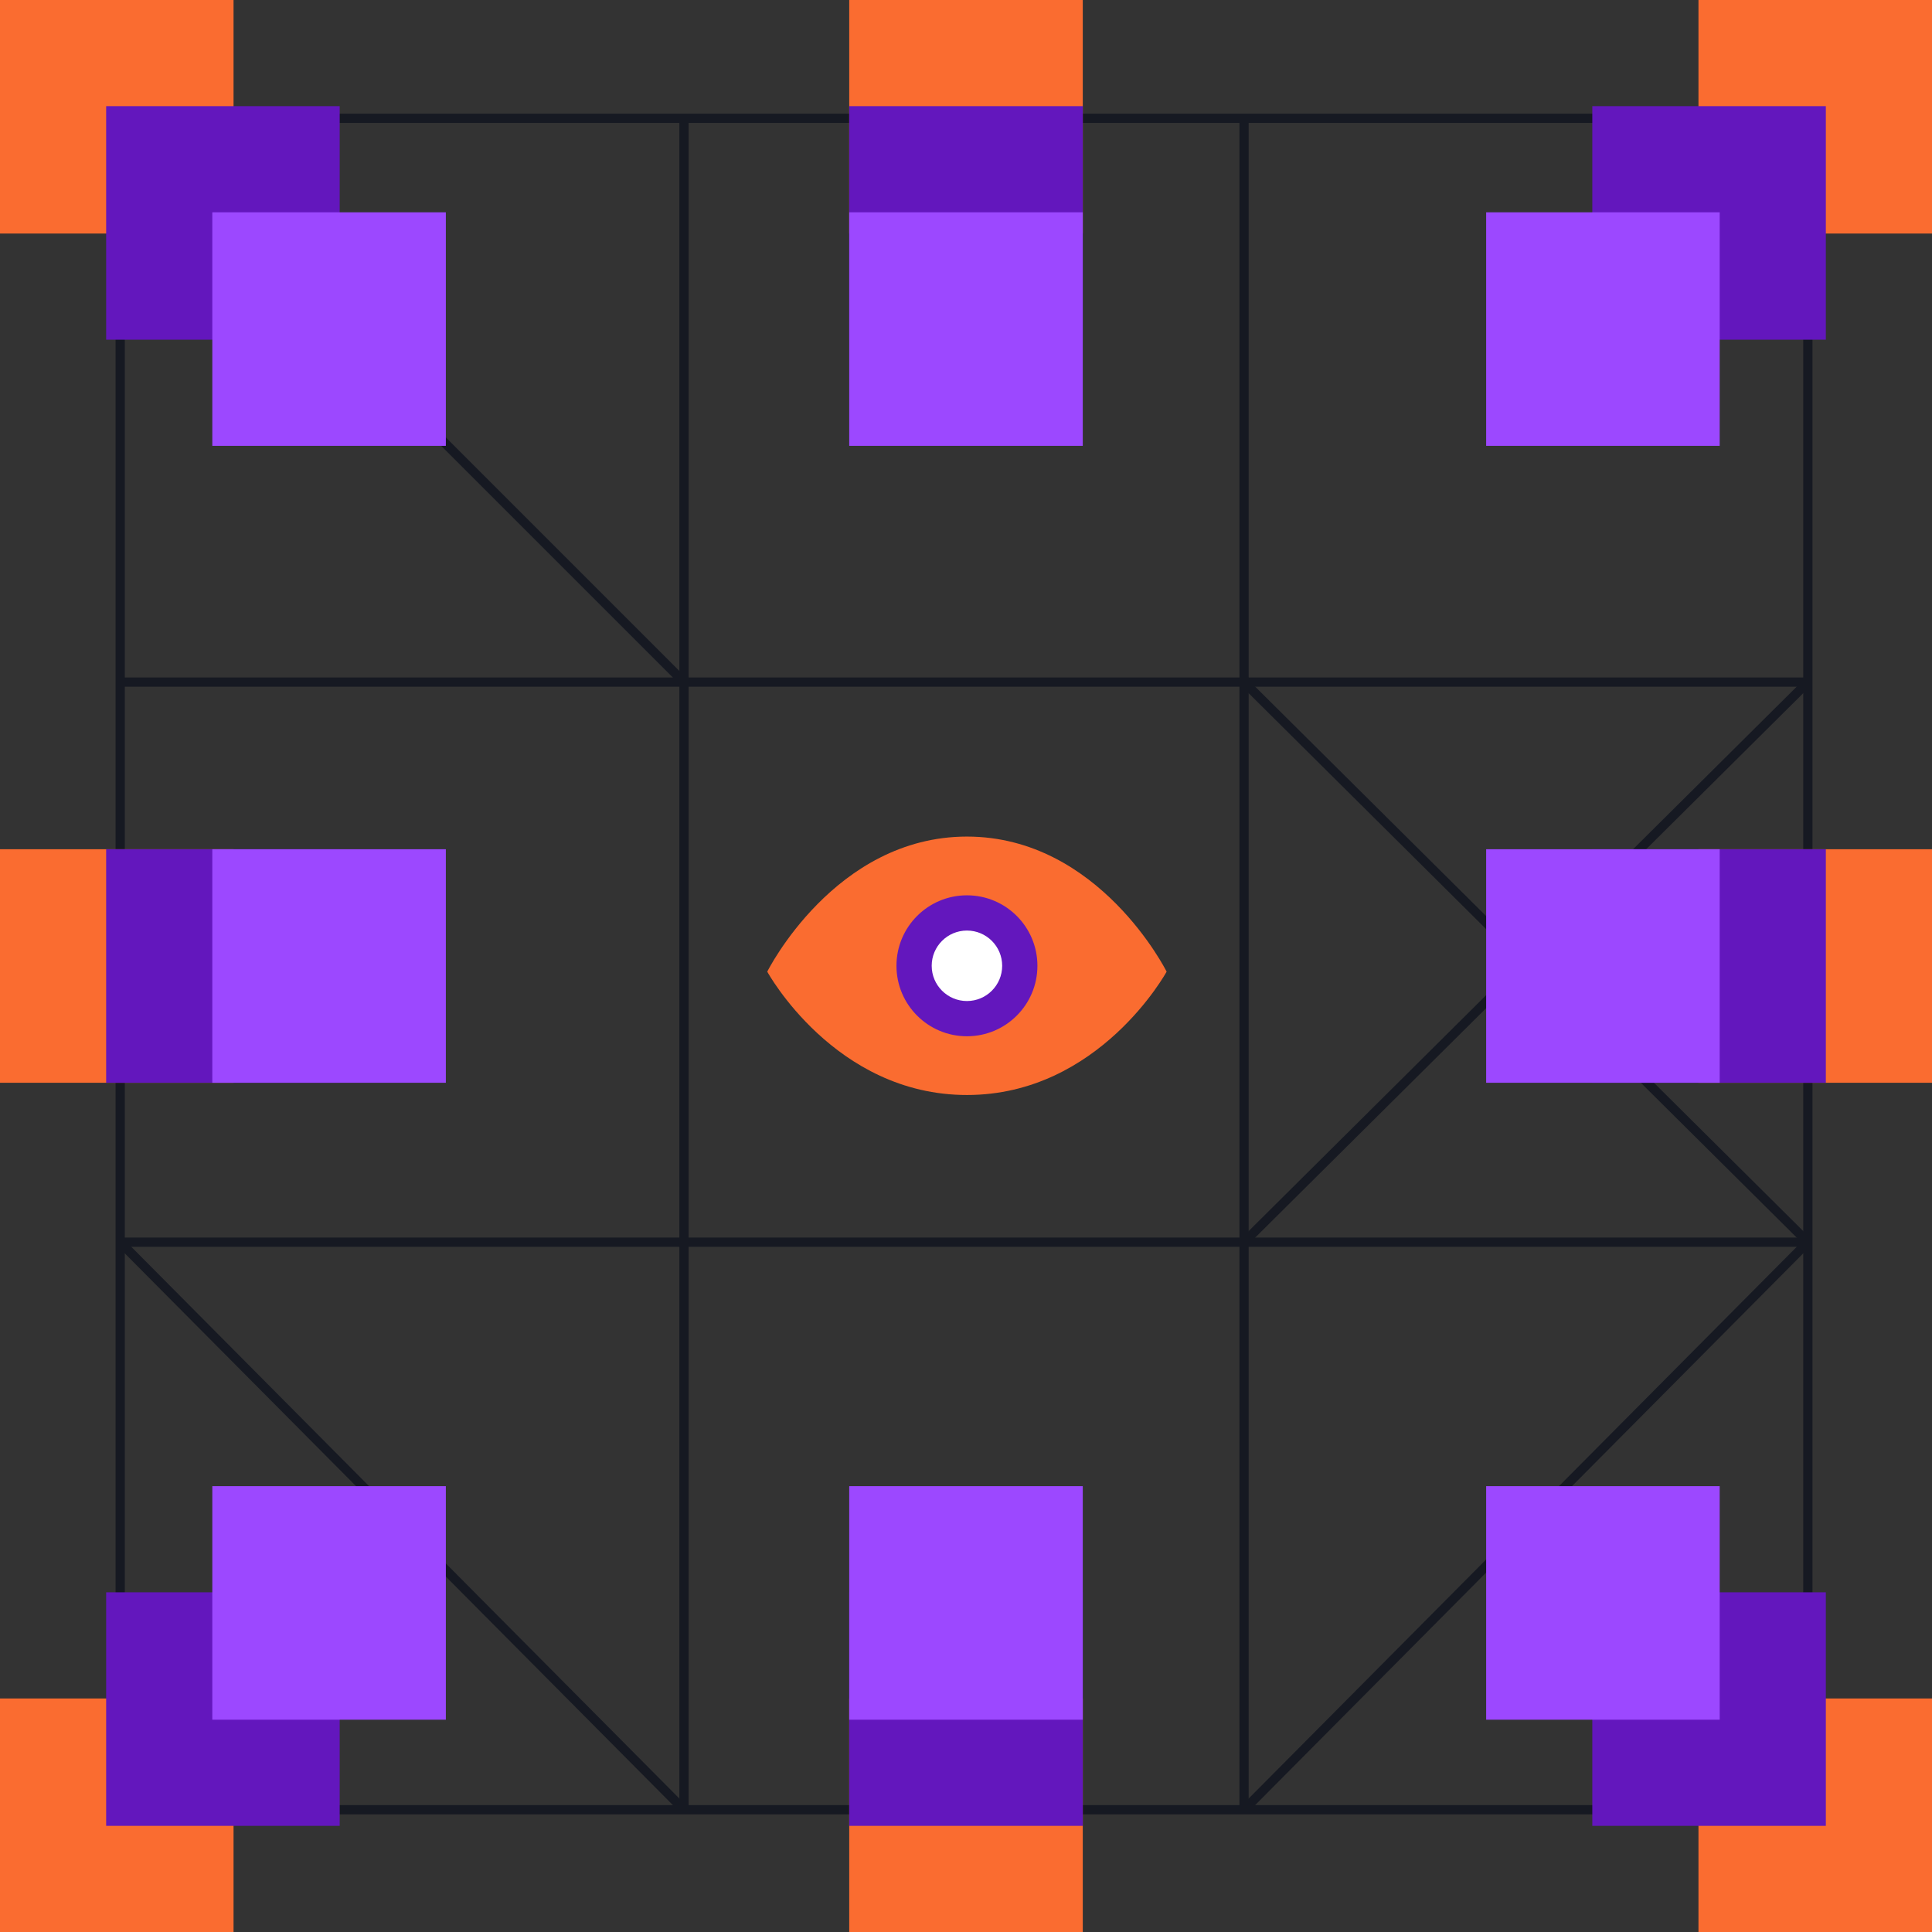 <svg width="418" height="418" viewBox="0 0 418 418" fill="none" xmlns="http://www.w3.org/2000/svg">
<rect x="0" y="0" width="418" height="418" fill="#333333" stroke="none"/>
<path d="M391.14 25.593L26 25.593" stroke="#161922" stroke-width="2"/>
<path d="M26 391.547L26 25.594" stroke="#161922" stroke-width="2"/>
<path d="M391.14 391.547L391.14 25.594" stroke="#161922" stroke-width="2"/>
<path d="M391.14 147.578L269.156 268.749M391.14 268.749L269.156 147.578" stroke="#161922" stroke-width="2"/>
<path d="M269.156 391.547L391.14 268.749" stroke="#161922" stroke-width="2"/>
<path d="M391.14 391.546L26 391.546" stroke="#161922" stroke-width="2"/>
<path d="M147.984 391.547L147.984 25.594" stroke="#161922" stroke-width="2"/>
<path d="M269.156 391.547L269.156 25.594" stroke="#161922" stroke-width="2"/>
<path d="M391.14 268.749L26 268.749" stroke="#161922" stroke-width="2"/>
<path d="M391.14 147.578L26 147.578" stroke="#161922" stroke-width="2"/>
<path d="M147.984 147.578L26 25.593" stroke="#161922" stroke-width="2"/>
<path d="M147.984 391.547L26 268.749" stroke="#161922" stroke-width="2"/>
<g clip-path="url(#clip0_1115_365)">
<path d="M418 183.736H367.473V234.264H418V183.736Z" fill="#FA6C30"/>
<path d="M50.528 183.736H0V234.264H50.528V183.736Z" fill="#FA6C30"/>
<path d="M234.264 367.473H183.736V418H234.264V367.473Z" fill="#FA6C30"/>
<path d="M234.264 0H183.736V50.528H234.264V0Z" fill="#FA6C30"/>
<path d="M418 367.473H367.473V418H418V367.473Z" fill="#FA6C30"/>
<path d="M418 0H367.473V50.528H418V0Z" fill="#FA6C30"/>
<path d="M50.528 367.473H0V418H50.528V367.473Z" fill="#FA6C30"/>
<path d="M50.528 0H0V50.528H50.528V0Z" fill="#FA6C30"/>
<path d="M73.494 22.967H22.967V73.494H73.494V22.967Z" fill="#6317BD"/>
<path d="M395.033 22.967H344.505V73.494H395.033V22.967Z" fill="#6317BD"/>
<path d="M73.494 344.505H22.967V395.033H73.494V344.505Z" fill="#6317BD"/>
<path d="M395.033 344.505H344.505V395.033H395.033V344.505Z" fill="#6317BD"/>
<path d="M234.264 344.505H183.736V395.033H234.264V344.505Z" fill="#6317BD"/>
<path d="M73.494 183.736H22.967V234.264H73.494V183.736Z" fill="#6317BD"/>
<path d="M234.264 22.967H183.736V73.494H234.264V22.967Z" fill="#6317BD"/>
<path d="M395.033 183.736H344.505V234.264H395.033V183.736Z" fill="#6317BD"/>
<path d="M234.264 45.934H183.736V96.462H234.264V45.934Z" fill="#9C48FF"/>
<path d="M372.066 45.934H321.539V96.462H372.066V45.934Z" fill="#9C48FF"/>
<path d="M372.066 183.736H321.539V234.264H372.066V183.736Z" fill="#9C48FF"/>
<path d="M372.066 321.539H321.539V372.066H372.066V321.539Z" fill="#9C48FF"/>
<path d="M234.264 321.539H183.736V372.066H234.264V321.539Z" fill="#9C48FF"/>
<path d="M96.462 321.539H45.934V372.066H96.462V321.539Z" fill="#9C48FF"/>
<path d="M96.462 183.736H45.934V234.264H96.462V183.736Z" fill="#9C48FF"/>
<path d="M96.462 45.934H45.934V96.462H96.462V45.934Z" fill="#9C48FF"/>
</g>
<path d="M209.203 181C237.836 181 252.406 210.225 252.406 210.225C252.406 210.225 237.836 236.91 209.203 236.91C180.57 236.91 166 210.225 166 210.225C166 210.225 180.57 181 209.203 181Z" fill="#FA6C30"/>
<path d="M209.203 224.203C217.624 224.203 224.451 217.376 224.451 208.955C224.451 200.533 217.624 193.707 209.203 193.707C200.781 193.707 193.955 200.533 193.955 208.955C193.955 217.376 200.781 224.203 209.203 224.203Z" fill="#6317BD"/>
<path d="M209.203 216.579C213.413 216.579 216.827 213.165 216.827 208.955C216.827 204.744 213.413 201.331 209.203 201.331C204.992 201.331 201.579 204.744 201.579 208.955C201.579 213.165 204.992 216.579 209.203 216.579Z" fill="white"/>
<defs>
<clipPath id="clip0_1115_365">
<rect width="418" height="418" fill="white"/>
</clipPath>
</defs>
</svg>
